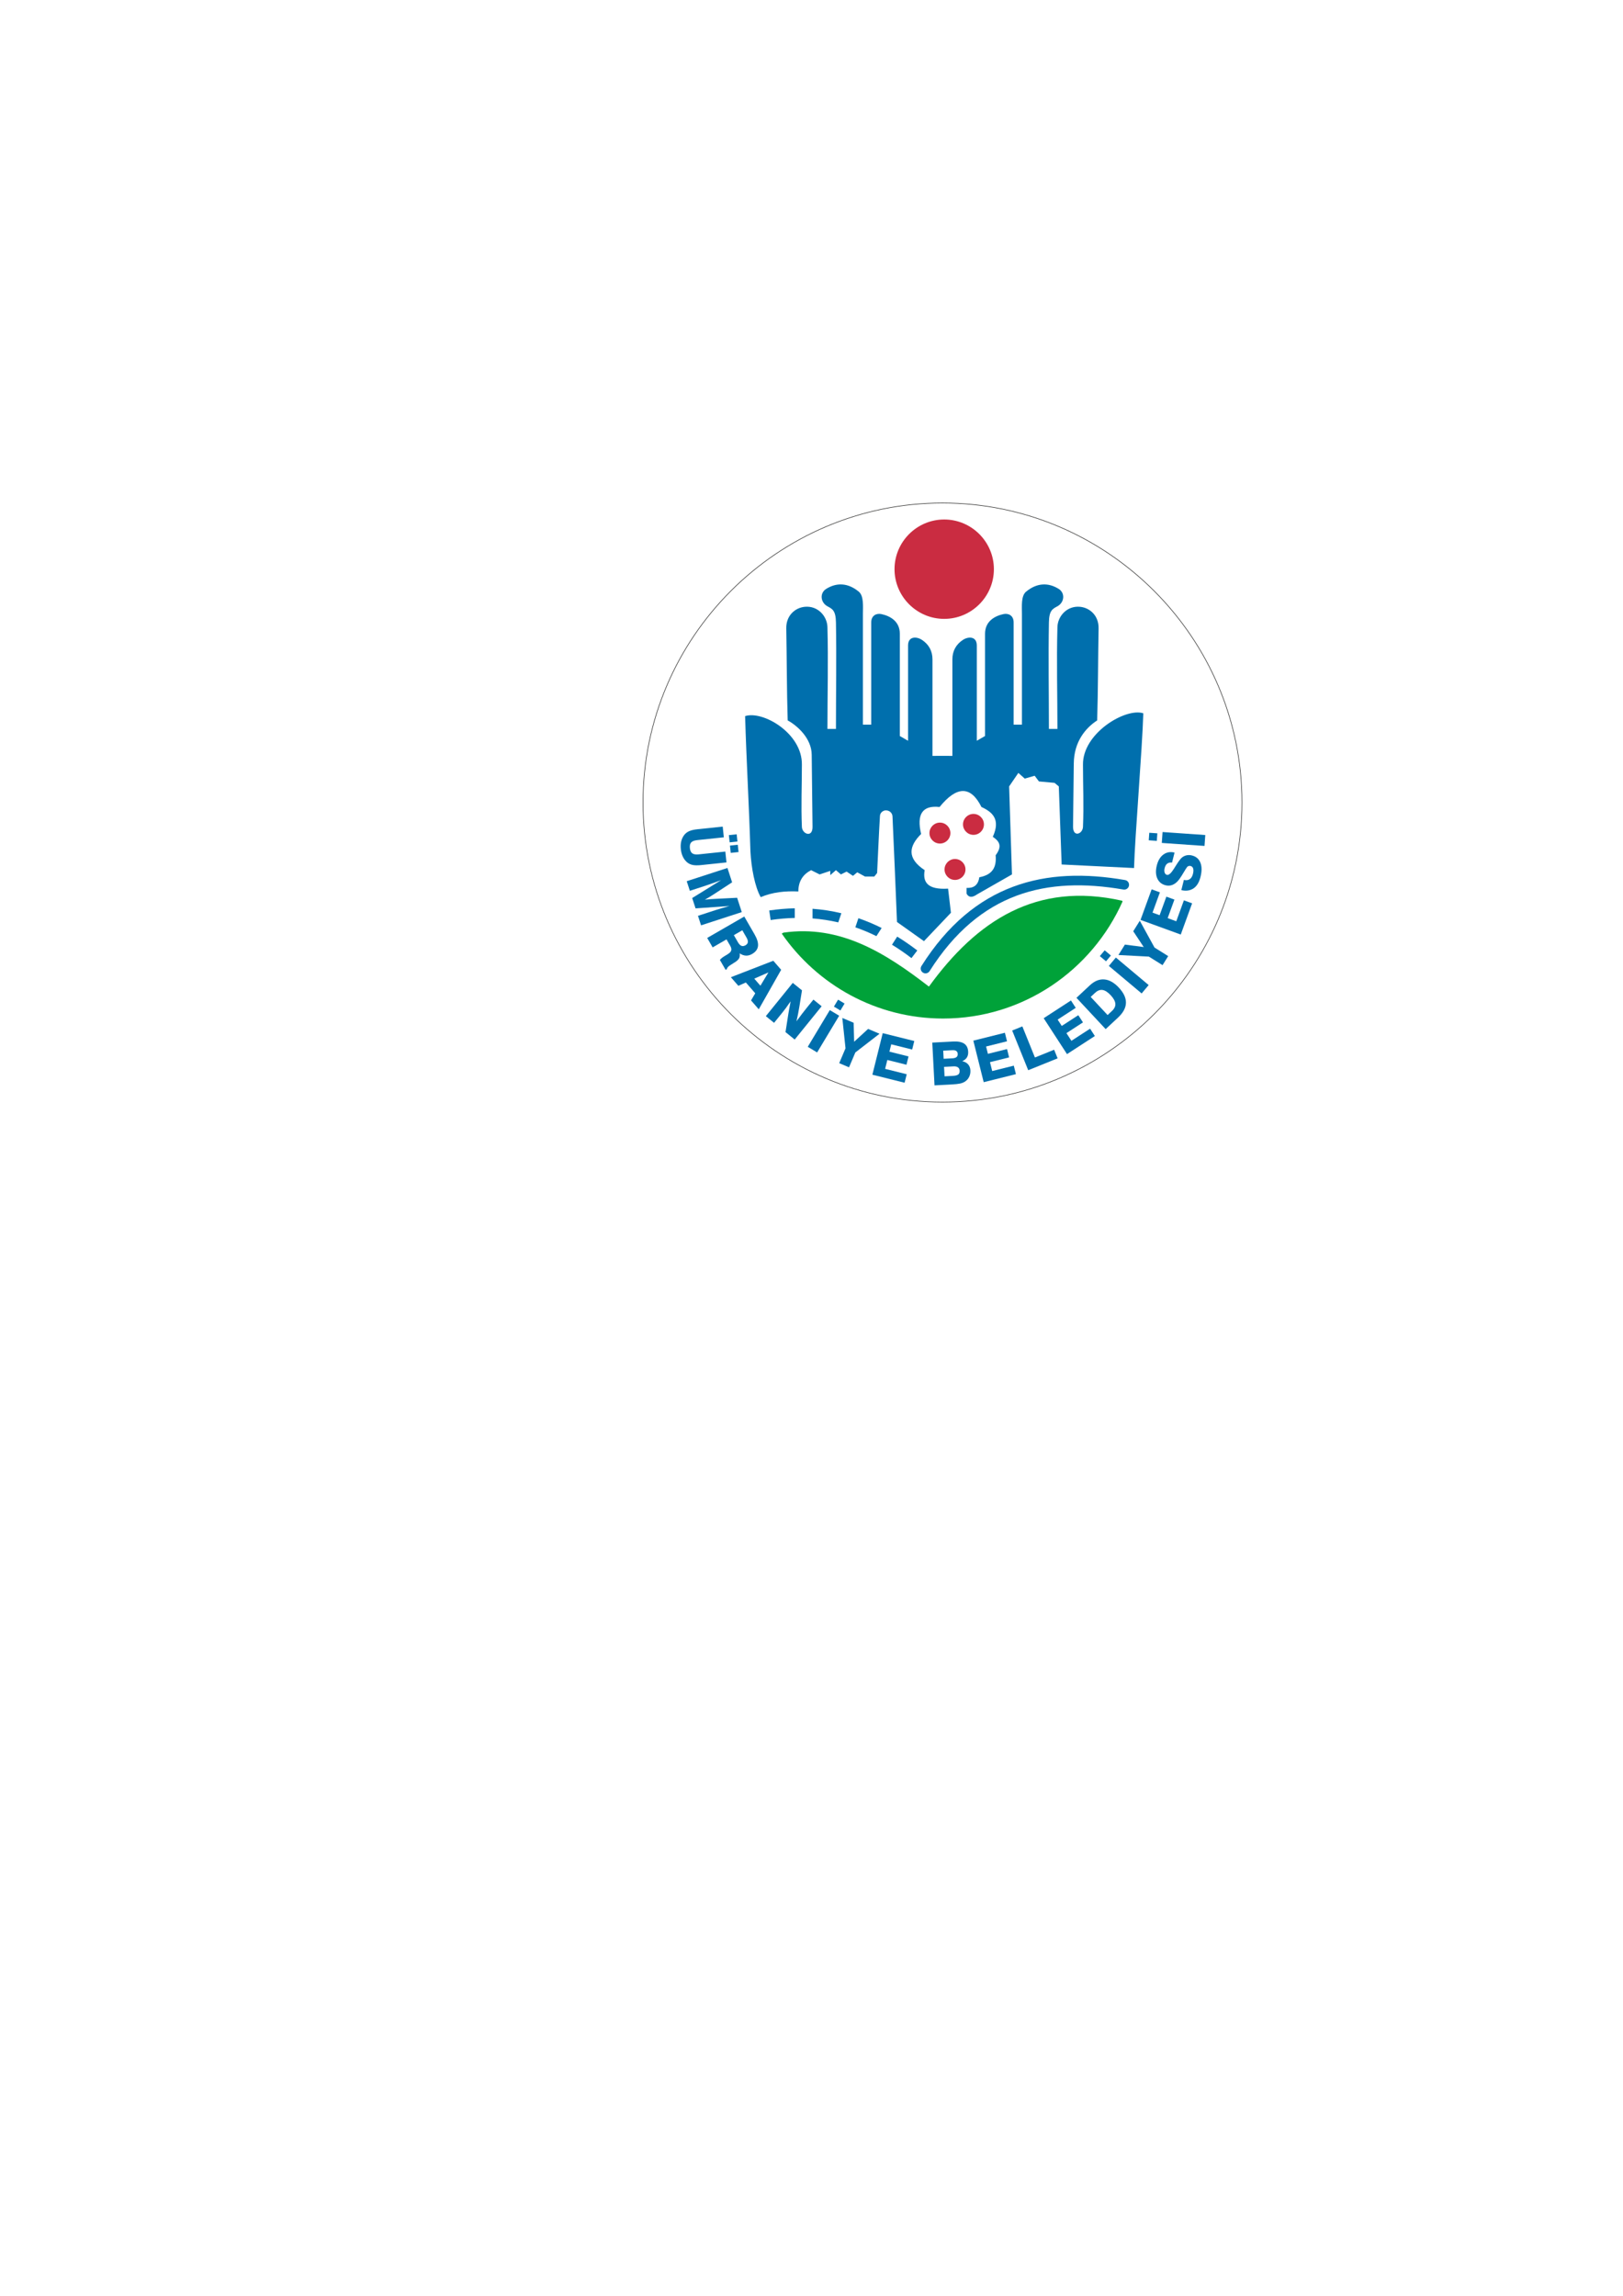 <?xml version="1.0" encoding="UTF-8" standalone="yes"?>
<!-- Created with sK1/UniConvertor (http://sk1project.org/) -->
<svg xmlns="http://www.w3.org/2000/svg" xmlns:xlink="http://www.w3.org/1999/xlink"
  width="595.276pt" height="841.89pt" viewBox="0 0 595.276 841.89"
  fill-rule="evenodd">
<g>
<path style="stroke:none; fill:#00a239" d="M 411.746 330.541L 411.512 330.291C 380.099 323.216 358.233 337.621 340.707 361.789C 324.748 349.446 308.18 339.019 287.342 342.006L 286.727 342.357C 299.757 361.181 321.407 373.504 345.913 373.504C 375.238 373.504 400.479 355.861 411.746 330.541z"/>
<g>
<path style="stroke:none; fill:#ca2c41" d="M 346.311 226.947C 356.348 226.947 364.533 218.761 364.533 208.725C 364.533 198.689 356.348 190.503 346.311 190.503C 336.275 190.503 328.089 198.689 328.089 208.725C 328.089 218.761 336.275 226.947 346.311 226.947z"/>
<path style="stroke:none; fill:#ca2c41" d="M 344.742 309.336C 346.857 309.336 348.582 307.611 348.582 305.497C 348.582 303.382 346.857 301.657 344.742 301.657C 342.627 301.657 340.902 303.382 340.902 305.497C 340.902 307.611 342.627 309.336 344.742 309.336z"/>
<path style="stroke:none; fill:#ca2c41" d="M 357.042 306.147C 359.157 306.147 360.881 304.422 360.881 302.308C 360.881 300.193 359.157 298.468 357.042 298.468C 354.927 298.468 353.202 300.193 353.202 302.308C 353.202 304.422 354.927 306.147 357.042 306.147z"/>
<path style="stroke:none; fill:#ca2c41" d="M 350.273 322.677C 352.388 322.677 354.113 320.952 354.113 318.838C 354.113 316.723 352.388 314.998 350.273 314.998C 348.159 314.998 346.434 316.723 346.434 318.838C 346.434 320.952 348.159 322.677 350.273 322.677z"/>
</g>
<g>
<path style="stroke:none; fill:#006fad" d="M 419.336 261.569C 412.887 259.442 397.011 268.858 397.21 280.441C 397.21 288.425 397.546 295.243 397.21 303.219C 397.097 305.877 393.517 307.191 393.565 303.089L 393.838 279.945C 393.931 272.019 398.086 267.016 402.416 264.172C 402.763 252.718 402.722 241.918 402.936 230.461C 403.026 225.69 399.674 222.871 396.168 222.522C 391.347 222.042 387.947 225.966 387.838 229.941C 387.493 242.605 387.838 254.627 387.838 267.296C 386.797 267.296 385.756 267.296 384.714 267.296C 384.714 254.28 384.482 241.262 384.714 228.249C 384.793 223.862 386.023 223.314 387.838 222.327C 390.379 220.944 390.767 217.498 388.294 215.949C 384.558 213.609 380.358 213.631 376.319 216.99C 374.45 218.545 374.822 222.434 374.823 225.125C 374.824 238.661 374.823 252.198 374.823 265.734C 373.808 265.733 372.793 265.733 371.778 265.732C 371.778 253.238 371.778 240.743 371.778 228.249C 371.778 225.623 369.783 224.819 368.054 225.19C 364.798 225.89 361.286 227.849 361.286 232.414C 361.286 244.909 361.286 257.404 361.286 269.899C 360.28 270.48 359.273 271.061 358.267 271.642C 358.267 259.998 358.267 248.353 358.267 236.709C 358.267 233.295 355.19 233.342 353.212 234.626C 350.644 236.292 349.312 238.745 349.312 241.785C 349.312 253.586 349.312 265.387 349.312 277.188C 348.095 277.184 346.877 277.18 345.66 277.176C 344.443 277.18 343.225 277.184 342.008 277.188C 342.008 265.387 342.008 253.586 342.008 241.785C 342.008 238.745 340.677 236.292 338.108 234.626C 336.129 233.342 333.053 233.295 333.053 236.709C 333.053 248.353 333.053 259.998 333.053 271.642C 332.047 271.061 331.04 270.48 330.034 269.899C 330.034 257.404 330.034 244.909 330.034 232.414C 330.034 227.849 326.522 225.89 323.266 225.19C 321.537 224.819 319.542 225.623 319.542 228.249C 319.542 240.743 319.542 253.238 319.542 265.732C 318.527 265.733 317.512 265.733 316.497 265.734C 316.497 252.198 316.496 238.661 316.497 225.125C 316.497 222.434 316.87 218.545 315.001 216.99C 310.962 213.631 306.762 213.609 303.026 215.949C 300.553 217.498 300.941 220.944 303.482 222.327C 305.297 223.314 306.527 223.862 306.605 228.249C 306.838 241.262 306.605 254.28 306.605 267.296C 305.564 267.296 304.523 267.296 303.482 267.296C 303.482 254.627 303.827 242.605 303.482 229.941C 303.373 225.966 299.973 222.042 295.152 222.522C 291.646 222.871 288.294 225.69 288.384 230.461C 288.598 241.918 288.557 252.718 288.904 264.172C 292.442 266.121 297.646 270.732 297.714 276.745L 298.015 303.219C 298.062 307.32 294.223 305.877 294.111 303.219C 293.774 295.243 294.111 288.425 294.111 280.441C 294.309 268.858 279.734 260.484 273.285 262.61C 273.806 279.964 274.717 294.846 275.238 312.2C 275.56 318.287 276.86 325.201 279.013 328.99C 283.416 327.124 288.058 326.69 292.809 326.907C 292.822 323.12 294.53 320.629 297.495 319.098C 298.536 319.619 299.577 320.139 300.618 320.66C 301.92 320.226 303.221 319.792 304.523 319.358C 304.523 319.879 304.523 320.4 304.523 320.92C 305.217 320.313 305.911 319.705 306.605 319.098C 307.213 319.619 307.82 320.139 308.428 320.66C 309.122 320.313 309.816 319.966 310.51 319.619C 311.291 320.139 312.072 320.66 312.853 321.181C 313.374 320.747 313.895 320.313 314.415 319.879C 315.369 320.4 316.324 320.92 317.279 321.441C 318.406 321.441 319.534 321.441 320.663 321.441C 321.009 321.007 321.357 320.573 321.704 320.139C 322.051 313.024 322.32 306.295 322.745 299.184C 322.819 297.941 323.96 297.195 324.827 297.167C 326.271 297.119 327.291 298.166 327.345 299.374C 327.931 312.386 328.472 325.085 328.993 338.101C 332.29 340.444 335.587 342.787 338.884 345.129C 342.182 341.658 345.479 338.188 348.776 334.717C 348.429 331.767 348.082 328.816 347.735 325.866C 340.185 326.344 338.363 323.48 339.145 319.098C 332.461 314.673 333.416 310.247 337.843 305.822C 336.108 298.534 338.363 295.236 344.611 295.93C 350.946 288.121 356.065 288.121 359.97 295.93C 364.014 297.787 367.057 300.472 364.135 306.863C 366.539 308.483 367.714 310.255 365.176 313.631C 365.53 317.708 364.325 320.743 359.189 321.701C 358.723 324.812 356.918 325.712 354.503 325.606C 354.503 326.3 354.503 326.994 354.503 327.688C 355.284 329.163 356.586 329.25 358.408 327.949C 362.66 325.519 366.911 323.089 371.163 320.66C 370.816 309.9 370.469 299.141 370.122 288.381C 371.25 286.733 372.378 285.084 373.506 283.435C 374.287 284.129 375.068 284.823 375.849 285.518C 377.064 285.171 378.278 284.823 379.493 284.476C 380.014 285.171 380.535 285.865 381.055 286.559C 382.964 286.733 384.873 286.906 386.782 287.08C 387.303 287.514 387.823 287.947 388.344 288.381C 388.691 297.926 389.038 307.471 389.385 317.015C 397.889 317.449 407.434 317.883 415.937 318.317C 416.257 306.747 418.935 274.953 419.336 261.569z"/>
<path style="stroke:none; fill:#006fad" d="M 412.642 322.72C 413.603 322.884 414.249 323.797 414.085 324.758C 413.922 325.72 413.009 326.366 412.047 326.202C 398.056 323.777 384.842 323.997 372.87 328.452C 360.925 332.897 350.137 341.588 340.949 356.118C 340.428 356.941 339.341 357.189 338.517 356.67C 337.693 356.152 337.444 355.062 337.965 354.239C 347.601 339 358.987 329.859 371.641 325.15C 384.269 320.451 398.084 320.197 412.642 322.72z"/>
<path style="stroke:none; fill:#006fad" d="M 282.141 333.88C 285.319 333.411 288.44 333.148 291.507 333.085L 291.507 336.617C 288.609 336.681 285.658 336.932 282.652 337.376L 282.141 333.88L 282.141 333.88zM 298.015 333.254C 301.616 333.519 305.14 334.067 308.589 334.891L 307.459 338.247C 304.378 337.528 301.231 337.041 298.015 336.793L 298.015 333.254L 298.015 333.254zM 314.843 336.711C 317.741 337.71 320.581 338.908 323.366 340.3L 321.448 343.286C 318.917 342.038 316.341 340.959 313.718 340.053L 314.843 336.711L 314.843 336.711zM 329.067 343.466C 331.571 344.998 334.029 346.692 336.441 348.543L 334.299 351.348C 331.962 349.554 329.582 347.915 327.159 346.436L 329.067 343.466z"/>
<path style="stroke:none; fill:#006fad" d="M 249.304 303.329M 265.072 303.117L 265.485 307.051L 255.731 308.076C 254.664 308.189 253.921 308.472 253.504 308.925C 253.087 309.383 252.93 310.08 253.029 311.017C 253.125 311.936 253.423 312.575 253.922 312.936C 254.421 313.293 255.205 313.415 256.281 313.302L 266.034 312.277L 266.452 316.255L 257.176 317.23C 255.877 317.367 254.818 317.35 254.009 317.179C 253.197 317.004 252.49 316.647 251.883 316.103C 251.281 315.559 250.794 314.889 250.425 314.097C 250.056 313.302 249.818 312.401 249.712 311.388C 249.604 310.363 249.649 309.429 249.843 308.589C 250.036 307.746 250.374 306.993 250.856 306.327C 251.342 305.661 251.967 305.157 252.735 304.809C 253.504 304.464 254.521 304.226 255.795 304.092L 265.072 303.117L 265.072 303.117zM 267.736 310.086L 270.599 309.785L 270.88 312.456L 268.017 312.757L 267.736 310.086L 267.736 310.086zM 267.332 306.246L 270.195 305.945L 270.474 308.594L 267.611 308.895L 267.332 306.246z"/>
<path style="stroke:none; fill:#006fad" d="M 251.396 321.67M 251.874 323.141L 266.809 318.289L 268.519 323.553L 261.889 327.881L 260.169 328.968C 259.913 329.124 259.566 329.328 259.129 329.573C 258.837 329.745 258.632 329.857 258.525 329.915C 259.203 329.836 259.906 329.772 260.636 329.723C 261.369 329.672 262.125 329.629 262.904 329.59L 270.36 329.219L 272.067 334.473L 257.132 339.325L 255.999 335.837L 262.62 333.685L 264.585 333.081C 264.796 333.012 265.379 332.85 266.331 332.59C 266.877 332.444 267.28 332.328 267.542 332.243L 255.113 333.109L 253.88 329.316L 264.466 322.773L 260.923 324.047L 258.462 324.893L 253.018 326.661L 251.874 323.141z"/>
<path style="stroke:none; fill:#006fad" d="M 258.619 342.632M 269.156 342.927L 270.653 345.521C 271.054 346.214 271.479 346.653 271.931 346.838C 272.38 347.02 272.889 346.948 273.453 346.623C 273.955 346.333 274.231 345.96 274.289 345.502C 274.347 345.04 274.188 344.481 273.807 343.822L 272.257 341.137L 269.156 342.927L 269.156 342.927zM 259.381 343.952L 272.98 336.101L 276.738 342.609C 277.729 344.327 278.154 345.775 278.01 346.946C 277.869 348.12 277.151 349.081 275.858 349.828C 275.102 350.264 274.349 350.467 273.609 350.437C 272.866 350.408 272.092 350.132 271.292 349.611C 271.408 350.329 271.343 350.93 271.089 351.413C 270.952 351.664 270.738 351.927 270.441 352.199C 270.143 352.476 269.755 352.75 269.273 353.029L 268.188 353.726C 267.646 354.039 267.247 354.337 266.991 354.615C 266.732 354.895 266.608 355.152 266.61 355.389L 266.141 355.661L 264.035 352.014C 264.242 351.761 264.488 351.517 264.771 351.287C 265.056 351.052 265.41 350.813 265.835 350.567C 266.276 350.313 266.61 350.112 266.836 349.964C 267.059 349.819 267.237 349.691 267.372 349.584C 267.869 349.221 268.153 348.818 268.226 348.376C 268.297 347.932 268.158 347.407 267.81 346.805L 266.467 344.479L 261.381 347.416L 259.381 343.952z"/>
<path style="stroke:none; fill:#006fad" d="M 268.068 358.353M 276.647 358.875L 278.899 361.466L 281.837 356.597L 276.647 358.875L 276.647 358.875zM 283.627 352.316L 286.509 355.631L 278.294 370.116L 275.462 366.859L 277.005 364.245L 273.564 360.288L 270.805 361.501L 268.068 358.353L 283.627 352.316z"/>
<path style="stroke:none; fill:#006fad" d="M 279.702 371.672M 280.887 372.632L 290.769 360.429L 294.149 363.165L 293.206 369.042C 293.06 369.992 292.892 370.928 292.706 371.845L 292.122 374.515L 294.121 371.839L 295.814 369.684L 298.343 366.562L 301.357 369.003L 291.475 381.207L 288.104 378.477L 289.05 372.411C 289.108 372.045 289.169 371.674 289.232 371.289C 289.295 370.905 289.371 370.488 289.453 370.034L 289.99 367.22C 289.745 367.522 289.522 367.82 289.32 368.115C 288.719 368.991 288.389 369.468 288.325 369.547L 286.889 371.401L 283.91 375.08L 280.887 372.632z"/>
<path style="stroke:none; fill:#006fad" d="M 294.858 383.027M 296.264 383.872L 304.352 370.412L 307.79 372.477L 299.702 385.938L 296.264 383.872L 296.264 383.872zM 305.859 369.127L 307.386 366.584L 309.763 368.013L 308.236 370.555L 305.859 369.127z"/>
<path style="stroke:none; fill:#006fad" d="M 303.001 387.83M 307.801 389.868L 310.113 384.421L 308.942 373.293L 313.093 375.055L 313.278 382.013L 318.402 377.309L 322.583 379.083L 313.715 385.949L 311.402 391.397L 307.801 389.868z"/>
<path style="stroke:none; fill:#006fad" d="M 318.463 393.726M 319.964 394.1L 323.763 378.863L 335.337 381.749L 334.558 384.874L 326.882 382.96L 326.212 385.648L 333.228 387.397L 332.467 390.447L 325.451 388.698L 324.638 391.957L 332.562 393.933L 331.785 397.047L 319.964 394.1z"/>
<path style="stroke:none; fill:#006fad" d="M 341.214 398.093M 346.103 388.26L 349.326 388.091C 350.009 388.055 350.511 387.901 350.829 387.633C 351.15 387.365 351.297 386.974 351.27 386.462C 351.246 385.993 351.071 385.645 350.745 385.411C 350.42 385.18 349.952 385.081 349.341 385.113L 345.947 385.291L 346.103 388.26L 346.103 388.26zM 346.44 394.692L 349.471 394.533C 350.437 394.483 351.103 394.313 351.467 394.028C 351.834 393.742 352 393.282 351.967 392.65C 351.937 392.083 351.729 391.664 351.347 391.396C 350.961 391.128 350.412 391.011 349.696 391.049L 346.258 391.229L 346.44 394.692L 346.44 394.692zM 342.758 398.012L 341.936 382.33L 349.546 381.931C 351.363 381.836 352.725 382.093 353.636 382.705C 354.542 383.317 355.031 384.301 355.102 385.664C 355.147 386.503 354.99 387.204 354.637 387.769C 354.28 388.338 353.711 388.798 352.928 389.152C 353.848 389.337 354.565 389.722 355.08 390.304C 355.595 390.885 355.874 391.625 355.921 392.526C 355.967 393.395 355.808 394.194 355.449 394.923C 355.09 395.653 354.553 396.242 353.843 396.684C 353.367 396.979 352.785 397.202 352.096 397.351C 351.736 397.428 351.302 397.491 350.795 397.547C 350.284 397.603 349.648 397.651 348.889 397.691L 342.758 398.012z"/>
<path style="stroke:none; fill:#006fad" d="M 359.292 397.219M 360.793 396.845L 356.994 381.609L 368.569 378.723L 369.348 381.848L 361.671 383.762L 362.341 386.449L 369.357 384.7L 370.118 387.75L 363.102 389.5L 363.915 392.759L 371.838 390.783L 372.615 393.898L 360.793 396.845z"/>
<path style="stroke:none; fill:#006fad" d="M 375.602 393.071M 377.123 392.456L 371.241 377.896L 374.976 376.387L 379.584 387.792L 386.633 384.944L 387.907 388.099L 377.123 392.456z"/>
<path style="stroke:none; fill:#006fad" d="M 390.052 387.394M 391.349 386.551L 382.796 373.382L 392.801 366.884L 394.555 369.586L 387.92 373.895L 389.428 376.217L 395.493 372.279L 397.205 374.916L 391.141 378.854L 392.97 381.671L 399.819 377.224L 401.567 379.916L 391.349 386.551z"/>
<path style="stroke:none; fill:#006fad" d="M 404.396 378.441M 406.235 372.223L 407.835 370.731C 408.74 369.888 409.155 368.998 409.081 368.066C 409.009 367.134 408.44 366.097 407.372 364.953C 406.305 363.808 405.31 363.168 404.386 363.031C 403.461 362.893 402.545 363.244 401.64 364.088L 400.04 365.58L 406.235 372.223L 406.235 372.223zM 405.527 377.387L 394.818 365.902L 399.723 361.328C 401.426 359.739 403.192 359.018 405.02 359.165C 406.849 359.311 408.629 360.313 410.359 362.168C 412.151 364.09 413.022 365.964 412.966 367.787C 412.915 369.611 411.941 371.405 410.049 373.17L 405.527 377.387z"/>
<path style="stroke:none; fill:#006fad" d="M 417.671 365.559M 418.726 364.302L 406.696 354.208L 409.274 351.135L 421.303 361.229L 418.726 364.302L 418.726 364.302zM 405.663 352.519L 403.391 350.612L 405.173 348.488L 407.445 350.394L 405.663 352.519z"/>
<path style="stroke:none; fill:#006fad" d="M 423.63 358.353M 426.394 353.93L 421.376 350.795L 410.202 350.211L 412.591 346.387L 419.492 347.292L 415.647 341.495L 418.054 337.644L 423.449 347.477L 428.467 350.613L 426.394 353.93z"/>
<path style="stroke:none; fill:#006fad" d="M 432.542 344.16M 433.071 342.707L 418.315 337.336L 422.395 326.126L 425.421 327.228L 422.715 334.662L 425.318 335.61L 427.791 328.815L 430.745 329.89L 428.272 336.685L 431.429 337.834L 434.222 330.16L 437.238 331.258L 433.071 342.707z"/>
<path style="stroke:none; fill:#006fad" d="M 438.152 328.439M 433.283 326.411L 434.217 322.665C 435.072 322.878 435.792 322.787 436.375 322.389C 436.927 322.024 437.32 321.368 437.553 320.432C 437.751 319.638 437.773 318.994 437.62 318.495C 437.463 317.995 437.151 317.684 436.674 317.565C 436.448 317.509 436.223 317.509 436.007 317.564C 435.787 317.617 435.602 317.725 435.453 317.887C 435.24 318.127 434.826 318.762 434.216 319.799C 433.609 320.833 433.063 321.683 432.582 322.347C 431.877 323.326 431.094 324.016 430.234 324.41C 429.371 324.802 428.47 324.881 427.527 324.646C 426.076 324.284 425.058 323.449 424.47 322.136C 423.881 320.827 423.819 319.24 424.284 317.375C 424.741 315.543 425.556 314.201 426.728 313.349C 427.901 312.498 429.256 312.265 430.792 312.648L 429.877 316.321C 429.161 316.228 428.575 316.352 428.128 316.687C 427.677 317.021 427.354 317.578 427.16 318.355C 427.004 318.984 427.003 319.527 427.16 319.982C 427.32 320.439 427.599 320.718 428.009 320.821C 428.676 320.987 429.548 320.21 430.621 318.494L 431.061 317.782L 431.153 317.64C 432.244 315.883 433.049 314.805 433.571 314.41C 434.098 314.012 434.664 313.756 435.276 313.635C 435.89 313.518 436.519 313.54 437.168 313.701C 438.676 314.077 439.71 314.954 440.271 316.331C 440.828 317.708 440.845 319.442 440.324 321.532C 439.831 323.51 439.003 324.905 437.841 325.714C 437.229 326.138 436.557 326.413 435.824 326.538C 435.028 326.677 434.18 326.635 433.283 326.411z"/>
<path style="stroke:none; fill:#006fad" d="M 441.67 311.844M 441.785 310.207L 426.12 309.112L 426.4 305.111L 442.064 306.207L 441.785 310.207L 441.785 310.207zM 424.291 308.353L 421.332 308.146L 421.525 305.379L 424.484 305.586L 424.291 308.353z"/>
</g>
</g>
<g>
<path style="stroke:#2c2c2b; stroke-width:0.216; fill:none" d="M 345.685 404.14C 406.184 404.14 455.527 354.797 455.527 294.298C 455.527 233.799 406.184 184.455 345.685 184.455C 285.185 184.455 235.842 233.799 235.842 294.298C 235.842 354.797 285.185 404.14 345.685 404.14z"/>
</g>
</svg>
